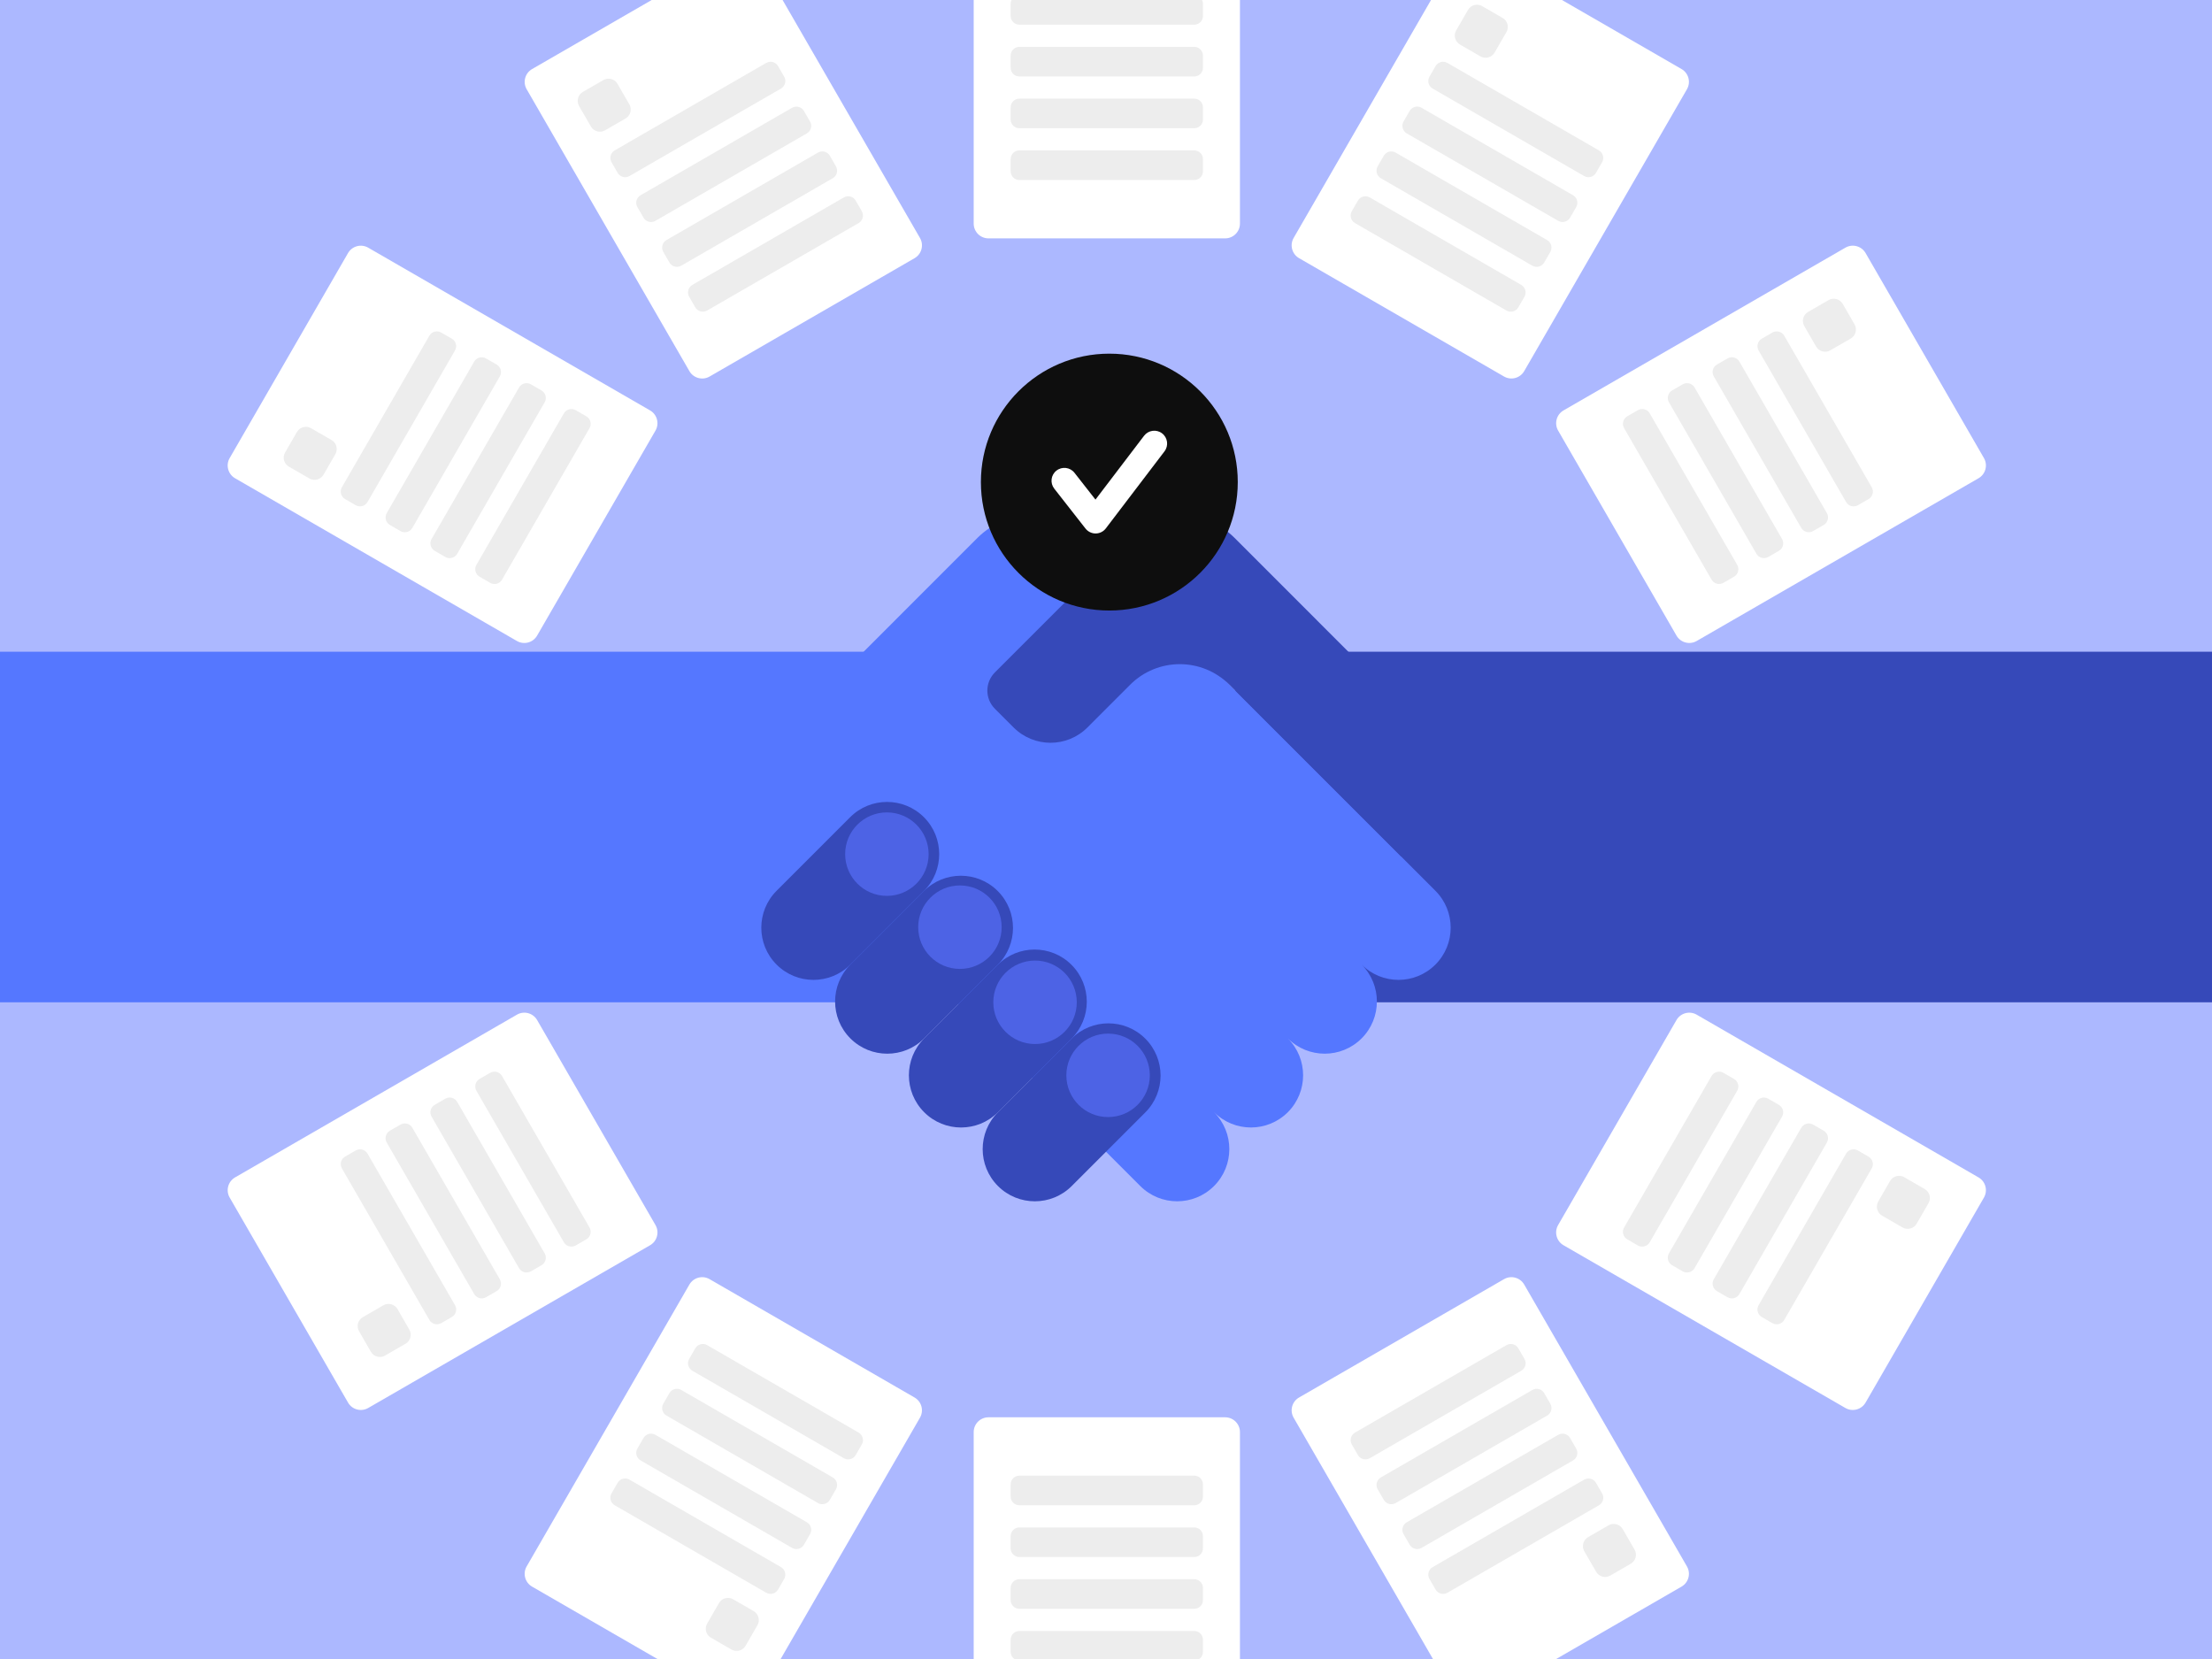 <svg width="620" height="465" viewBox="0 0 620 465" fill="none" xmlns="http://www.w3.org/2000/svg">
<rect x="0" y="0" width="620" height="465" fill="#333333" stroke="none"/>
<g clip-path="url(#clip0_2192_63998)">
<rect width="620" height="465" fill="#ACB8FF"/>
<path d="M343.4 -32.698H277.058C274.769 -32.698 272.914 -30.843 272.914 -28.554V62.668C272.914 64.957 274.769 66.812 277.058 66.812H343.4C345.689 66.812 347.544 64.957 347.544 62.668V-28.554C347.544 -30.843 345.689 -32.698 343.4 -32.698Z" fill="white"/>
<path d="M334.743 -1.376H285.711C284.367 -1.376 283.277 -0.287 283.277 1.057V4.484C283.277 5.828 284.367 6.918 285.711 6.918H334.743C336.087 6.918 337.176 5.828 337.176 4.484V1.057C337.176 -0.287 336.087 -1.376 334.743 -1.376Z" fill="#EDEDED"/>
<path d="M334.743 13.137H285.711C284.367 13.137 283.277 14.226 283.277 15.57V18.997C283.277 20.341 284.367 21.43 285.711 21.43H334.743C336.087 21.43 337.176 20.341 337.176 18.997V15.57C337.176 14.226 336.087 13.137 334.743 13.137Z" fill="#EDEDED"/>
<path d="M334.743 27.648H285.711C284.367 27.648 283.277 28.738 283.277 30.082V33.509C283.277 34.852 284.367 35.942 285.711 35.942H334.743C336.087 35.942 337.176 34.852 337.176 33.509V30.082C337.176 28.738 336.087 27.648 334.743 27.648Z" fill="#EDEDED"/>
<path d="M334.743 42.161H285.711C284.367 42.161 283.277 43.251 283.277 44.594V48.021C283.277 49.365 284.367 50.455 285.711 50.455H334.743C336.087 50.455 337.176 49.365 337.176 48.021V44.594C337.176 43.251 336.087 42.161 334.743 42.161Z" fill="#EDEDED"/>
<path d="M343.4 397.254H277.058C274.769 397.254 272.914 399.109 272.914 401.398V492.621C272.914 494.909 274.769 496.764 277.058 496.764H343.4C345.689 496.764 347.544 494.909 347.544 492.621V401.398C347.544 399.109 345.689 397.254 343.4 397.254Z" fill="white"/>
<path d="M334.743 457.148H285.711C284.367 457.148 283.277 458.238 283.277 459.582V463.009C283.277 464.352 284.367 465.442 285.711 465.442H334.743C336.087 465.442 337.176 464.352 337.176 463.009V459.582C337.176 458.238 336.087 457.148 334.743 457.148Z" fill="#EDEDED"/>
<path d="M334.743 442.636H285.711C284.367 442.636 283.277 443.725 283.277 445.069V448.496C283.277 449.84 284.367 450.929 285.711 450.929H334.743C336.087 450.929 337.176 449.84 337.176 448.496V445.069C337.176 443.725 336.087 442.636 334.743 442.636Z" fill="#EDEDED"/>
<path d="M334.743 428.124H285.711C284.367 428.124 283.277 429.213 283.277 430.557V433.984C283.277 435.328 284.367 436.418 285.711 436.418H334.743C336.087 436.418 337.176 435.328 337.176 433.984V430.557C337.176 429.213 336.087 428.124 334.743 428.124Z" fill="#EDEDED"/>
<path d="M334.743 413.612H285.711C284.367 413.612 283.277 414.702 283.277 416.046V419.472C283.277 420.816 284.367 421.906 285.711 421.906H334.743C336.087 421.906 337.176 420.816 337.176 419.472V416.046C337.176 414.702 336.087 413.612 334.743 413.612Z" fill="#EDEDED"/>
<path d="M206.59 -13.812L149.136 19.359C147.154 20.503 146.475 23.037 147.619 25.019L193.23 104.021C194.374 106.003 196.909 106.682 198.891 105.537L256.345 72.366C258.327 71.222 259.006 68.688 257.862 66.706L212.25 -12.296C211.106 -14.278 208.572 -14.957 206.59 -13.812Z" fill="white"/>
<path d="M169.116 22.443L163.374 25.758C161.985 26.56 161.509 28.336 162.311 29.725L165.626 35.466C166.428 36.855 168.204 37.331 169.593 36.529L175.334 33.214C176.723 32.412 177.199 30.637 176.397 29.248L173.082 23.506C172.28 22.117 170.505 21.641 169.116 22.443Z" fill="#EDEDED"/>
<path d="M214.758 17.638L172.295 42.154C171.131 42.826 170.732 44.315 171.404 45.478L173.118 48.446C173.79 49.61 175.278 50.009 176.442 49.337L218.905 24.821C220.069 24.149 220.467 22.66 219.795 21.497L218.082 18.529C217.41 17.365 215.922 16.966 214.758 17.638Z" fill="#EDEDED"/>
<path d="M222.008 30.208L179.545 54.724C178.381 55.396 177.982 56.884 178.654 58.048L180.368 61.015C181.04 62.179 182.528 62.578 183.692 61.906L226.155 37.39C227.319 36.718 227.717 35.23 227.045 34.066L225.332 31.098C224.66 29.934 223.172 29.536 222.008 30.208Z" fill="#EDEDED"/>
<path d="M229.27 42.769L186.807 67.285C185.643 67.957 185.244 69.445 185.916 70.609L187.629 73.577C188.301 74.741 189.789 75.14 190.953 74.468L233.417 49.952C234.58 49.28 234.979 47.791 234.307 46.627L232.594 43.66C231.922 42.496 230.434 42.097 229.27 42.769Z" fill="#EDEDED"/>
<path d="M236.52 55.339L194.057 79.855C192.893 80.527 192.494 82.015 193.166 83.179L194.879 86.146C195.551 87.31 197.039 87.709 198.203 87.037L240.667 62.521C241.83 61.849 242.229 60.361 241.557 59.197L239.844 56.229C239.172 55.065 237.684 54.666 236.52 55.339Z" fill="#EDEDED"/>
<path d="M421.562 358.533L364.108 391.704C362.126 392.849 361.447 395.383 362.591 397.365L408.203 476.366C409.347 478.348 411.881 479.027 413.863 477.883L471.317 444.712C473.299 443.568 473.978 441.033 472.834 439.051L427.223 360.05C426.079 358.068 423.544 357.389 421.562 358.533Z" fill="white"/>
<path d="M450.866 427.528L445.124 430.843C443.735 431.645 443.259 433.421 444.061 434.81L447.376 440.551C448.178 441.94 449.954 442.416 451.343 441.614L457.084 438.299C458.473 437.497 458.949 435.721 458.147 434.333L454.832 428.591C454.03 427.202 452.255 426.726 450.866 427.528Z" fill="#EDEDED"/>
<path d="M444.02 414.731L401.557 439.247C400.393 439.919 399.994 441.407 400.666 442.571L402.379 445.539C403.051 446.703 404.539 447.102 405.703 446.43L448.167 421.913C449.33 421.241 449.729 419.753 449.057 418.589L447.344 415.622C446.672 414.458 445.184 414.059 444.02 414.731Z" fill="#EDEDED"/>
<path d="M436.754 402.164L394.291 426.68C393.127 427.352 392.728 428.84 393.4 430.004L395.114 432.971C395.786 434.135 397.274 434.534 398.438 433.862L440.901 409.346C442.065 408.674 442.464 407.186 441.792 406.022L440.078 403.054C439.406 401.89 437.918 401.492 436.754 402.164Z" fill="#EDEDED"/>
<path d="M429.504 389.593L387.041 414.109C385.877 414.781 385.478 416.27 386.15 417.434L387.864 420.401C388.536 421.565 390.024 421.964 391.188 421.292L433.651 396.776C434.815 396.104 435.214 394.616 434.542 393.452L432.828 390.484C432.156 389.32 430.668 388.921 429.504 389.593Z" fill="#EDEDED"/>
<path d="M422.25 377.027L379.787 401.543C378.623 402.215 378.224 403.703 378.896 404.867L380.61 407.835C381.282 408.999 382.77 409.397 383.934 408.725L426.397 384.209C427.561 383.537 427.96 382.049 427.288 380.885L425.574 377.918C424.902 376.754 423.414 376.355 422.25 377.027Z" fill="#EDEDED"/>
<path d="M97.544 70.94L64.373 128.394C63.228 130.376 63.907 132.91 65.889 134.054L144.891 179.666C146.873 180.81 149.407 180.131 150.551 178.149L183.722 120.695C184.867 118.713 184.188 116.179 182.206 115.034L103.204 69.423C101.222 68.279 98.688 68.958 97.544 70.94Z" fill="white"/>
<path d="M83.224 121.087L79.909 126.829C79.107 128.218 79.583 129.994 80.972 130.796L86.713 134.111C88.102 134.912 89.878 134.437 90.68 133.048L93.995 127.306C94.797 125.917 94.321 124.141 92.932 123.34L87.19 120.025C85.802 119.223 84.026 119.699 83.224 121.087Z" fill="#EDEDED"/>
<path d="M120.346 94.099L95.83 136.563C95.158 137.726 95.557 139.215 96.721 139.887L99.688 141.6C100.852 142.272 102.34 141.873 103.012 140.709L127.528 98.246C128.2 97.082 127.802 95.594 126.638 94.922L123.67 93.209C122.506 92.537 121.018 92.936 120.346 94.099Z" fill="#EDEDED"/>
<path d="M132.913 101.355L108.396 143.818C107.724 144.982 108.123 146.471 109.287 147.142L112.255 148.856C113.419 149.528 114.907 149.129 115.579 147.965L140.095 105.502C140.767 104.338 140.368 102.85 139.204 102.178L136.237 100.465C135.073 99.793 133.584 100.191 132.913 101.355Z" fill="#EDEDED"/>
<path d="M145.483 108.614L120.967 151.077C120.295 152.241 120.693 153.729 121.857 154.401L124.825 156.115C125.989 156.787 127.477 156.388 128.149 155.224L152.665 112.761C153.337 111.597 152.938 110.109 151.775 109.437L148.807 107.723C147.643 107.051 146.155 107.45 145.483 108.614Z" fill="#EDEDED"/>
<path d="M158.049 115.864L133.533 158.327C132.861 159.491 133.26 160.979 134.424 161.651L137.391 163.365C138.555 164.037 140.044 163.638 140.715 162.474L165.232 120.011C165.904 118.847 165.505 117.359 164.341 116.687L161.373 114.973C160.209 114.301 158.721 114.7 158.049 115.864Z" fill="#EDEDED"/>
<path d="M469.895 285.916L436.724 343.37C435.58 345.352 436.259 347.887 438.241 349.031L517.242 394.642C519.224 395.787 521.759 395.108 522.903 393.126L556.074 335.671C557.218 333.69 556.539 331.155 554.557 330.011L475.556 284.4C473.574 283.255 471.04 283.934 469.895 285.916Z" fill="white"/>
<path d="M529.767 331.022L526.452 336.764C525.65 338.152 526.126 339.928 527.515 340.73L533.256 344.045C534.645 344.847 536.421 344.371 537.223 342.982L540.538 337.241C541.34 335.852 540.864 334.076 539.475 333.274L533.733 329.959C532.345 329.157 530.569 329.633 529.767 331.022Z" fill="#EDEDED"/>
<path d="M517.432 323.361L492.916 365.824C492.244 366.988 492.643 368.476 493.807 369.148L496.774 370.862C497.938 371.534 499.426 371.135 500.098 369.971L524.614 327.508C525.286 326.344 524.888 324.856 523.724 324.184L520.756 322.47C519.592 321.798 518.104 322.197 517.432 323.361Z" fill="#EDEDED"/>
<path d="M504.87 316.105L480.353 358.568C479.681 359.732 480.08 361.221 481.244 361.892L484.212 363.606C485.376 364.278 486.864 363.879 487.536 362.715L512.052 320.252C512.724 319.088 512.325 317.6 511.161 316.928L508.194 315.215C507.03 314.543 505.542 314.941 504.87 316.105Z" fill="#EDEDED"/>
<path d="M492.299 308.846L467.783 351.31C467.111 352.473 467.51 353.962 468.674 354.634L471.641 356.347C472.805 357.019 474.294 356.62 474.966 355.456L499.482 312.993C500.154 311.829 499.755 310.341 498.591 309.669L495.623 307.956C494.459 307.284 492.971 307.683 492.299 308.846Z" fill="#EDEDED"/>
<path d="M479.733 301.591L455.217 344.054C454.545 345.218 454.943 346.706 456.107 347.378L459.075 349.091C460.239 349.763 461.727 349.364 462.399 348.2L486.915 305.737C487.587 304.573 487.188 303.085 486.025 302.413L483.057 300.7C481.893 300.028 480.405 300.427 479.733 301.591Z" fill="#EDEDED"/>
<path d="M140.863 194.719H49.64C47.351 194.719 45.496 196.574 45.496 198.863V265.205C45.496 267.493 47.351 269.349 49.64 269.349H140.863C143.151 269.349 145.007 267.493 145.007 265.205V198.863C145.007 196.574 143.151 194.719 140.863 194.719Z" fill="#00BB00"/>
<path d="M67.698 246.543H61.068C59.464 246.543 58.164 247.843 58.164 249.447V256.077C58.164 257.68 59.464 258.98 61.068 258.98H67.698C69.301 258.98 70.601 257.68 70.601 256.077V249.447C70.601 247.843 69.301 246.543 67.698 246.543Z" fill="#00CC00"/>
<path d="M82.677 205.081H79.25C77.906 205.081 76.816 206.171 76.816 207.514V256.547C76.816 257.891 77.906 258.98 79.25 258.98H82.677C84.02 258.98 85.11 257.891 85.11 256.547V207.514C85.11 206.171 84.02 205.081 82.677 205.081Z" fill="#00CC00"/>
<path d="M97.192 205.081H93.765C92.421 205.081 91.332 206.171 91.332 207.514V256.547C91.332 257.891 92.421 258.98 93.765 258.98H97.192C98.536 258.98 99.626 257.891 99.626 256.547V207.514C99.626 206.171 98.536 205.081 97.192 205.081Z" fill="#00CC00"/>
<path d="M111.704 205.081H108.277C106.933 205.081 105.844 206.171 105.844 207.514V256.547C105.844 257.891 106.933 258.98 108.277 258.98H111.704C113.048 258.98 114.137 257.891 114.137 256.547V207.514C114.137 206.171 113.048 205.081 111.704 205.081Z" fill="#00CC00"/>
<path d="M126.216 205.081H122.789C121.445 205.081 120.355 206.171 120.355 207.514V256.547C120.355 257.891 121.445 258.98 122.789 258.98H126.216C127.56 258.98 128.649 257.891 128.649 256.547V207.514C128.649 206.171 127.56 205.081 126.216 205.081Z" fill="#00CC00"/>
<path d="M570.816 194.719H479.593C477.304 194.719 475.449 196.574 475.449 198.863V265.205C475.449 267.493 477.304 269.349 479.593 269.349H570.816C573.104 269.349 574.96 267.493 574.96 265.205V198.863C574.96 196.574 573.104 194.719 570.816 194.719Z" fill="#00BB00"/>
<path d="M559.389 205.081H552.759C551.155 205.081 549.855 206.381 549.855 207.985V214.615C549.855 216.218 551.155 217.518 552.759 217.518H559.389C560.993 217.518 562.293 216.218 562.293 214.615V207.985C562.293 206.381 560.993 205.081 559.389 205.081Z" fill="#00CC00"/>
<path d="M541.204 205.081H537.777C536.433 205.081 535.344 206.171 535.344 207.514V256.547C535.344 257.891 536.433 258.98 537.777 258.98H541.204C542.548 258.98 543.637 257.891 543.637 256.547V207.514C543.637 206.171 542.548 205.081 541.204 205.081Z" fill="#00CC00"/>
<path d="M526.692 205.081H523.265C521.922 205.081 520.832 206.171 520.832 207.514V256.547C520.832 257.891 521.922 258.98 523.265 258.98H526.692C528.036 258.98 529.126 257.891 529.126 256.547V207.514C529.126 206.171 528.036 205.081 526.692 205.081Z" fill="#00CC00"/>
<path d="M512.18 205.081H508.754C507.41 205.081 506.32 206.171 506.32 207.514V256.547C506.32 257.891 507.41 258.98 508.754 258.98H512.18C513.524 258.98 514.614 257.891 514.614 256.547V207.514C514.614 206.171 513.524 205.081 512.18 205.081Z" fill="#00CC00"/>
<path d="M497.669 205.081H494.242C492.898 205.081 491.809 206.171 491.809 207.514V256.547C491.809 257.891 492.898 258.98 494.242 258.98H497.669C499.013 258.98 500.102 257.891 500.102 256.547V207.514C500.102 206.171 499.013 205.081 497.669 205.081Z" fill="#00CC00"/>
<path d="M144.895 284.4L65.893 330.011C63.911 331.155 63.232 333.69 64.377 335.672L97.548 393.126C98.692 395.108 101.226 395.787 103.208 394.642L182.21 349.031C184.192 347.887 184.871 345.352 183.726 343.371L150.555 285.916C149.411 283.934 146.877 283.255 144.895 284.4Z" fill="white"/>
<path d="M107.448 365.864L101.706 369.179C100.317 369.981 99.841 371.757 100.643 373.145L103.958 378.887C104.76 380.276 106.536 380.752 107.925 379.95L113.667 376.635C115.055 375.833 115.531 374.057 114.729 372.669L111.414 366.927C110.612 365.538 108.837 365.062 107.448 365.864Z" fill="#EDEDED"/>
<path d="M99.696 322.466L96.728 324.18C95.565 324.852 95.166 326.34 95.838 327.504L120.354 369.967C121.026 371.131 122.514 371.53 123.678 370.858L126.646 369.144C127.81 368.472 128.208 366.984 127.536 365.82L103.02 323.357C102.348 322.193 100.86 321.794 99.696 322.466Z" fill="#EDEDED"/>
<path d="M112.255 315.211L109.287 316.924C108.123 317.596 107.724 319.084 108.396 320.248L132.913 362.711C133.584 363.875 135.073 364.274 136.237 363.602L139.204 361.889C140.368 361.217 140.767 359.728 140.095 358.564L115.579 316.101C114.907 314.937 113.419 314.539 112.255 315.211Z" fill="#EDEDED"/>
<path d="M124.825 307.954L121.857 309.667C120.694 310.339 120.295 311.827 120.967 312.991L145.483 355.454C146.155 356.618 147.643 357.017 148.807 356.345L151.775 354.632C152.938 353.96 153.337 352.471 152.665 351.308L128.149 308.844C127.477 307.681 125.989 307.282 124.825 307.954Z" fill="#EDEDED"/>
<path d="M137.391 300.697L134.424 302.41C133.26 303.082 132.861 304.57 133.533 305.734L158.049 348.198C158.721 349.361 160.209 349.76 161.373 349.088L164.341 347.375C165.505 346.703 165.904 345.215 165.232 344.051L140.715 301.588C140.044 300.424 138.555 300.025 137.391 300.697Z" fill="#EDEDED"/>
<path d="M517.246 69.419L438.245 115.031C436.263 116.175 435.584 118.709 436.728 120.691L469.899 178.145C471.044 180.127 473.578 180.806 475.56 179.662L554.561 134.051C556.543 132.906 557.222 130.372 556.078 128.39L522.907 70.936C521.762 68.954 519.228 68.275 517.246 69.419Z" fill="white"/>
<path d="M512.53 84.114L506.788 87.429C505.399 88.231 504.923 90.007 505.725 91.395L509.04 97.137C509.842 98.526 511.618 99.002 513.007 98.2L518.749 94.885C520.137 94.083 520.613 92.307 519.811 90.919L516.496 85.177C515.694 83.788 513.919 83.312 512.53 84.114Z" fill="#EDEDED"/>
<path d="M496.782 93.21L493.814 94.923C492.651 95.595 492.252 97.083 492.924 98.247L517.44 140.71C518.112 141.874 519.6 142.273 520.764 141.601L523.732 139.888C524.895 139.216 525.294 137.727 524.622 136.563L500.106 94.1C499.434 92.936 497.946 92.538 496.782 93.21Z" fill="#EDEDED"/>
<path d="M484.212 100.461L481.244 102.174C480.08 102.846 479.681 104.334 480.353 105.498L504.87 147.961C505.542 149.125 507.03 149.524 508.194 148.852L511.161 147.139C512.325 146.467 512.724 144.978 512.052 143.814L487.536 101.351C486.864 100.187 485.376 99.789 484.212 100.461Z" fill="#EDEDED"/>
<path d="M471.649 107.717L468.682 109.431C467.518 110.103 467.119 111.591 467.791 112.755L492.307 155.218C492.979 156.382 494.467 156.781 495.631 156.109L498.599 154.395C499.763 153.723 500.161 152.235 499.489 151.071L474.973 108.608C474.301 107.444 472.813 107.045 471.649 107.717Z" fill="#EDEDED"/>
<path d="M459.079 114.968L456.111 116.682C454.947 117.354 454.549 118.842 455.221 120.006L479.737 162.469C480.409 163.633 481.897 164.032 483.061 163.36L486.028 161.646C487.192 160.974 487.591 159.486 486.919 158.322L462.403 115.859C461.731 114.695 460.243 114.296 459.079 114.968Z" fill="#EDEDED"/>
<path d="M193.226 360.05L147.615 439.051C146.471 441.033 147.15 443.567 149.132 444.712L206.586 477.883C208.568 479.027 211.102 478.348 212.246 476.366L257.858 397.365C259.002 395.383 258.323 392.848 256.341 391.704L198.887 358.533C196.905 357.389 194.371 358.068 193.226 360.05Z" fill="white"/>
<path d="M201.525 449.324L198.21 455.065C197.408 456.454 197.884 458.23 199.272 459.032L205.014 462.347C206.403 463.149 208.179 462.673 208.981 461.284L212.296 455.542C213.098 454.154 212.622 452.378 211.233 451.576L205.491 448.261C204.102 447.459 202.326 447.935 201.525 449.324Z" fill="#EDEDED"/>
<path d="M173.114 415.616L171.4 418.584C170.728 419.748 171.127 421.236 172.291 421.908L214.754 446.424C215.918 447.096 217.406 446.697 218.078 445.534L219.792 442.566C220.464 441.402 220.065 439.914 218.901 439.242L176.438 414.726C175.274 414.054 173.786 414.453 173.114 415.616Z" fill="#EDEDED"/>
<path d="M180.371 403.051L178.658 406.019C177.986 407.182 178.385 408.671 179.549 409.343L222.012 433.859C223.176 434.531 224.664 434.132 225.336 432.968L227.049 430C227.721 428.837 227.323 427.348 226.159 426.676L183.696 402.16C182.532 401.488 181.043 401.887 180.371 403.051Z" fill="#EDEDED"/>
<path d="M187.629 390.482L185.916 393.449C185.244 394.613 185.643 396.101 186.807 396.773L229.27 421.289C230.434 421.961 231.922 421.563 232.594 420.399L234.307 417.431C234.979 416.267 234.58 414.779 233.417 414.107L190.953 389.591C189.789 388.919 188.301 389.318 187.629 390.482Z" fill="#EDEDED"/>
<path d="M194.883 377.917L193.17 380.885C192.498 382.049 192.897 383.537 194.061 384.209L236.524 408.725C237.688 409.397 239.176 408.998 239.848 407.834L241.561 404.867C242.233 403.703 241.834 402.215 240.67 401.543L198.207 377.026C197.043 376.355 195.555 376.753 194.883 377.917Z" fill="#EDEDED"/>
<path d="M408.203 -12.303L362.591 66.698C361.447 68.68 362.126 71.215 364.108 72.359L421.562 105.53C423.544 106.674 426.079 105.995 427.223 104.013L472.834 25.012C473.979 23.03 473.299 20.496 471.317 19.352L413.863 -13.819C411.881 -14.964 409.347 -14.285 408.203 -12.303Z" fill="white"/>
<path d="M411.466 2.779L408.151 8.521C407.349 9.909 407.825 11.685 409.214 12.487L414.956 15.802C416.344 16.604 418.12 16.128 418.922 14.739L422.237 8.997C423.039 7.609 422.563 5.833 421.174 5.031L415.432 1.716C414.044 0.914 412.268 1.39 411.466 2.779Z" fill="#EDEDED"/>
<path d="M402.371 18.529L400.658 21.497C399.986 22.661 400.385 24.149 401.549 24.821L444.012 49.337C445.176 50.009 446.664 49.611 447.336 48.447L449.049 45.479C449.721 44.315 449.323 42.827 448.159 42.155L405.696 17.639C404.532 16.967 403.043 17.366 402.371 18.529Z" fill="#EDEDED"/>
<path d="M395.114 31.094L393.4 34.062C392.728 35.225 393.127 36.714 394.291 37.386L436.754 61.902C437.918 62.574 439.406 62.175 440.078 61.011L441.792 58.044C442.464 56.88 442.065 55.391 440.901 54.719L398.438 30.203C397.274 29.531 395.786 29.93 395.114 31.094Z" fill="#EDEDED"/>
<path d="M387.856 43.664L386.142 46.632C385.471 47.796 385.869 49.284 387.033 49.956L429.496 74.472C430.66 75.144 432.148 74.745 432.82 73.581L434.534 70.614C435.206 69.45 434.807 67.962 433.643 67.29L391.18 42.773C390.016 42.102 388.528 42.5 387.856 43.664Z" fill="#EDEDED"/>
<path d="M380.606 56.232L378.892 59.199C378.221 60.363 378.619 61.851 379.783 62.523L422.246 87.04C423.41 87.711 424.898 87.313 425.57 86.149L427.284 83.181C427.956 82.017 427.557 80.529 426.393 79.857L383.93 55.341C382.766 54.669 381.278 55.068 380.606 56.232Z" fill="#EDEDED"/>
<path d="M0 182.669L0 280.934H273.736V182.669H0Z" fill="#5577FF"/>
<path d="M346.266 182.669V280.934H620.001V182.669H346.266Z" fill="#3649B9"/>
<path d="M402.331 249.679L381.712 229.054C381.712 229.054 381.711 229.053 381.709 229.051L341.147 188.477L310 157.32L303.434 150.752C295.302 142.618 282.116 142.618 273.983 150.752L205.984 218.771L227.275 240.069L309.998 322.817L319.604 332.426C325.315 338.139 334.575 338.139 340.285 332.426C345.996 326.714 345.996 317.451 340.285 311.739C345.996 317.451 355.255 317.451 360.966 311.739C366.676 306.027 366.676 296.764 360.966 291.052C366.676 296.764 375.936 296.764 381.647 291.052C387.357 285.34 387.357 276.077 381.647 270.365C387.357 276.077 396.617 276.077 402.327 270.365C408.038 264.653 408.038 255.39 402.327 249.678L402.331 249.679Z" fill="#5577FF"/>
<path d="M279.715 311.742C274.004 317.455 274.004 326.717 279.714 332.429C285.425 338.142 294.684 338.141 300.395 332.428L321.014 311.804C326.725 306.091 326.725 296.829 321.015 291.116C315.304 285.404 306.045 285.404 300.334 291.117L279.715 311.742Z" fill="#3649B9"/>
<path d="M259.035 291.055C253.324 296.768 253.324 306.03 259.035 311.743C264.746 317.455 274.005 317.455 279.716 311.742L300.334 291.117C306.045 285.404 306.046 276.142 300.335 270.43C294.624 264.717 285.365 264.717 279.654 270.43L259.035 291.055Z" fill="#3649B9"/>
<path d="M238.352 270.369C232.641 276.081 232.64 285.344 238.351 291.056C244.062 296.769 253.321 296.768 259.032 291.055L279.651 270.43C285.362 264.718 285.362 255.456 279.651 249.743C273.941 244.031 264.681 244.031 258.97 249.744L238.352 270.369Z" fill="#3649B9"/>
<path d="M217.668 249.68C211.957 255.393 211.957 264.655 217.668 270.368C223.378 276.08 232.638 276.08 238.349 270.367L258.967 249.742C264.678 244.029 264.679 234.767 258.968 229.055C253.257 223.342 243.998 223.342 238.287 229.055L217.668 249.68Z" fill="#3649B9"/>
<path d="M278.853 198.653L284.109 203.909C289.819 209.621 299.079 209.621 304.789 203.909L316.772 191.923C324.455 184.237 336.911 184.237 344.593 191.923L392.726 240.07L414.016 218.773L346.018 150.752C337.886 142.618 324.7 142.618 316.567 150.752L310.001 157.32L278.853 188.477C276.044 191.288 276.044 195.843 278.853 198.653Z" fill="#3649B9"/>
<circle cx="248.585" cy="239.406" r="11.698" fill="#4D63E5"/>
<circle cx="269.057" cy="259.878" r="11.698" fill="#4D63E5"/>
<circle cx="290.112" cy="280.933" r="11.698" fill="#4D63E5"/>
<circle cx="310.585" cy="301.406" r="11.698" fill="#4D63E5"/>
<circle cx="311.614" cy="134.375" r="22.2" fill="white"/>
<path d="M326.396 126.505L309.951 148.105C309.274 148.994 308.226 149.52 307.11 149.527H307.085C305.98 149.527 304.936 149.016 304.252 148.145L295.497 136.959C294.273 135.397 294.546 133.133 296.112 131.909C297.675 130.681 299.943 130.955 301.167 132.524L307.046 140.034L320.668 122.145C321.87 120.565 324.128 120.255 325.715 121.461C327.296 122.667 327.602 124.925 326.396 126.505ZM310.934 99.127C291.051 99.127 274.934 115.244 274.934 135.127C274.934 155.006 291.051 171.127 310.934 171.127C330.816 171.127 346.934 155.006 346.934 135.127C346.934 115.244 330.816 99.127 310.934 99.127Z" fill="#0E0E0E"/>
</g>
<defs>
<clipPath id="clip0_2192_63998">
<rect width="620" height="465" fill="white"/>
</clipPath>
</defs>
</svg>

